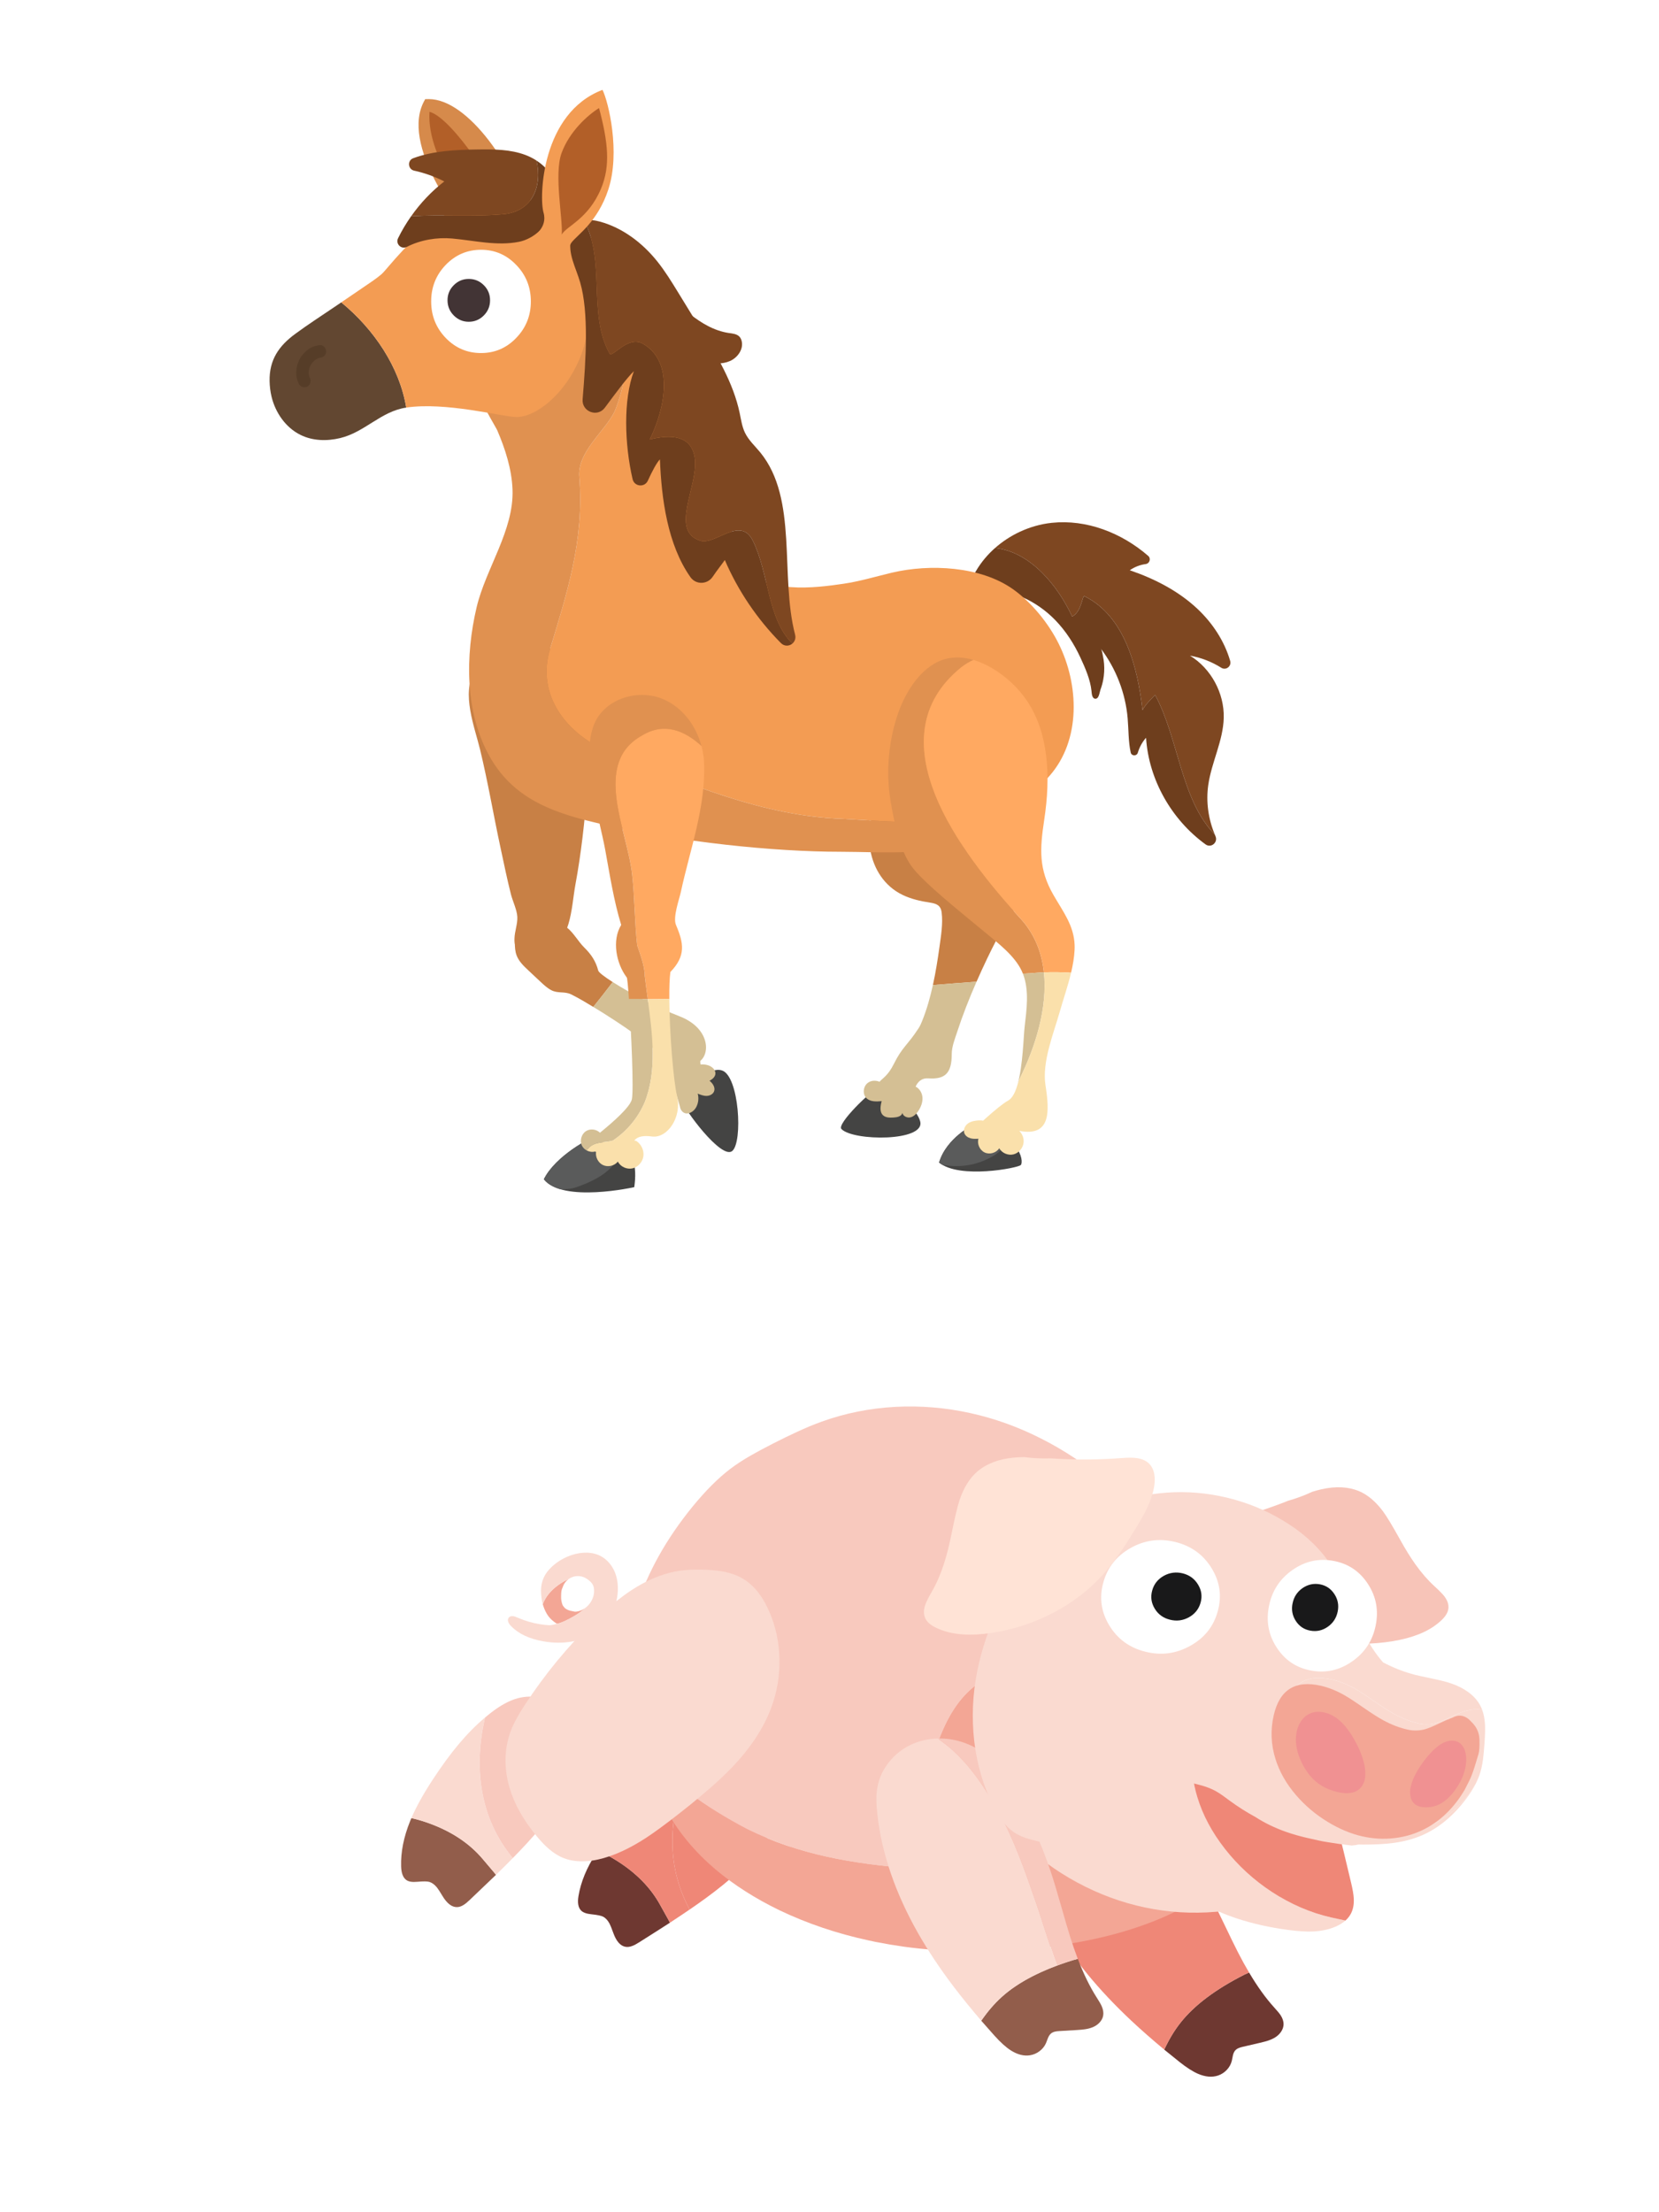 <svg fill="none" height="960" viewBox="0 0 720 960" width="720" xmlns="http://www.w3.org/2000/svg"><path d="m0 0h720v960h-720z" fill="#fff"/><path d="m256.217 709.883c-.097-.022-.197-.054-.305-.093 1.177-.625 2.572-1.532 4.182-2.731 1.618-1.212 3.484-3.441 5.607-6.699 2.239-.222 4.634-.726 7.188-1.501 1.641-.488 3.68-1.212 6.111-2.165 2.688-1.053 4.702-1.83 6.042-2.329.029-.008.055-.016.071-.026.096-.095.186-.182.279-.264.279-.245.568-.427.865-.546 9.527 2.716 10.104 7.916 1.717 15.601-4.993.13-8.427.445-10.296.951-1.585.43-3.268.712-5.049.851-.106.079-.211.148-.31.215-.744.443-1.624.724-2.64.844-.759.076-1.709.071-2.844-.008-3.076-.258-6.613-.956-10.614-2.095z" fill="#f3a695"/><path d="m243.563 691.283c-.022.551-.035 1-.044 1.349.012.338.011.651.006.944-.006.293.07.823.229 1.606.173.781.383 1.356.636 1.722.257.352.498.645.719.886.223.228.632.484 1.223.781.604.295 1.679.576 3.22.836.265-.015.535-.033.803-.061l.093-.021c1.177-.172 2.296-.643 3.36-1.405-.169.167-.352.335-.554.509-1.26 1.176-3.23 2.481-5.915 3.913-2.589 1.384-4.458 2.137-5.604 2.256-.04-.009-.078-.008-.107-.001-.443-.292-.83-.561-1.152-.807-.335-.253-.67-.525-.995-.818l-.053-.054c-.075-.059-.149-.127-.215-.203-.768-.729-1.43-1.579-1.984-2.549-.702-1.209-1.26-2.554-1.668-4.033 1.192-3.142 3.41-5.894 6.659-8.253 1.535-1.114 3.026-1.972 4.479-2.576-.732.534-1.347 1.207-1.832 2.012-.092.138-.173.288-.255.447-.009.04-.028.082-.05.119-.275.638-.512 1.229-.708 1.768-.181.528-.272 1.077-.284 1.644z" fill="#f3a695"/><path d="m254.722 673.783c2.263.059 4.285.568 6.064 1.527 1.314.708 2.486 1.65 3.516 2.831.996 1.145 1.806 2.429 2.43 3.855 1.133 2.664 1.589 5.634 1.374 8.914-.226 3.244-1.098 6.337-2.627 9.278-.032.081-.071.152-.114.217.103-.005.214-.017.334-.032-2.122 3.254-3.99 5.487-5.608 6.699-1.613 1.194-3.005 2.106-4.182 2.732-2.297 1.202-4.859 2.051-7.687 2.55-3.916.691-8.024.662-12.317-.076-6.218-1.071-10.948-3.318-14.2-6.738-.531-.559-.906-1.129-1.122-1.72-.249-.714-.184-1.311.187-1.797.418-.549 1.043-.776 1.882-.689.43.036 1.094.257 1.995.647 3.146 1.371 6.374 2.321 9.679 2.849 1.434.236 2.878.39 4.338.454 1.017-.105 1.948-.301 2.802-.593.098-.039.183-.066.264-.094 1.151-.118 3.02-.871 5.605-2.256 2.686-1.437 4.66-2.74 5.914-3.913.199-.175.386-.342.554-.509.312-.224.613-.459.904-.716 1.044-.944 1.845-2.07 2.405-3.372.579-1.344.814-2.691.696-4.043-.049-.753-.21-1.42-.491-1.993-.301-.609-.788-1.2-1.46-1.772-.91-.804-1.854-1.377-2.827-1.714-.987-.34-2.022-.443-3.102-.31-.133.012-.268.033-.406.062-.898.175-1.735.513-2.505 1.011-.12.076-.231.153-.337.232-1.448.606-2.943 1.462-4.478 2.576-3.245 2.361-5.468 5.111-6.659 8.254-.213-.791-.382-1.632-.502-2.523-.18-1.207-.26-2.355-.246-3.449.032-2.018.42-3.854 1.155-5.494.185-.425.394-.835.629-1.235.964-1.621 2.348-3.161 4.153-4.619 2.31-1.84 4.882-3.209 7.71-4.1 2.148-.666 4.237-.973 6.269-.924z" fill="#fadad0"/><path d="m505.274 889.43c2.104-4.509 4.465-8.418 7.095-11.724 5.978-7.556 15.226-14.502 27.738-20.834.43-.218 1.096-.514 1.988-.889 3.592 6.061 7.226 11.115 10.897 15.156 1.357 1.482 2.281 2.602 2.775 3.357.88 1.356 1.31 2.669 1.298 3.935-.021 1.128-.381 2.209-1.082 3.252-.657.97-1.505 1.782-2.546 2.437-.88.557-1.946 1.041-3.19 1.445-.761.258-1.897.563-3.412.916l-7.338 1.703c-.801.181-1.412.363-1.831.544-.647.261-1.163.604-1.539 1.019-.457.486-.798 1.194-1.031 2.124-.123.542-.29 1.351-.494 2.429-.363 1.459-1.081 2.761-2.156 3.912-1.069 1.133-2.314 1.947-3.736 2.442-2.621.898-5.54.661-8.754-.713-2.283-.983-4.943-2.683-7.986-5.098-2.313-1.83-4.546-3.634-6.704-5.409z" fill="#6e3831"/><path d="m466.019 771.898c3.952-.786 7.92-.825 11.896-.112 4.84.868 9.255 2.71 13.244 5.524 1.781 1.252 3.588 2.787 5.415 4.602 1.372 1.362 2.978 3.116 4.817 5.267 8.877 10.387 16.523 21.647 22.95 33.774 1.652 3.103 3.811 7.45 6.481 13.038 2.997 6.265 5.124 10.628 6.384 13.088 1.618 3.166 3.249 6.137 4.893 8.912-.898.373-1.558.671-1.988.889-12.512 6.332-21.756 13.276-27.737 20.834-2.629 3.31-4.996 7.217-7.096 11.724-5.226-4.341-9.991-8.527-14.293-12.555-7.141-6.704-13.451-13.399-18.939-20.082-12.787-15.634-21.54-31.701-26.258-48.198-.646-2.255-1.122-4.234-1.424-5.928-.379-2.171-.542-4.185-.48-6.048.126-3.942 1.208-7.72 3.253-11.337 2.011-3.553 4.664-6.483 7.959-8.788 3.212-2.248 6.853-3.78 10.923-4.594z" fill="#ef8777"/><path d="m589.841 647.102c-4.626-1.948-10.064-2.222-16.321-.832-1.239.279-2.576.644-4.012 1.094-3.274 1.542-6.759 2.84-10.453 3.889-.394.154-.804.318-1.226.489-8.666 3.374-17.512 6.142-26.532 8.297-2.627.624-4.613 1.257-5.949 1.903-2.088.979-3.538 2.275-4.353 3.897-.709 1.422-.928 3.048-.649 4.89.229 1.541.783 3.155 1.665 4.844 1.325 2.494 3.184 5.02 5.578 7.569 1.605 1.689 3.922 3.838 6.955 6.452 3.479 2.995 6.376 5.388 8.697 7.169 3.256 2.515 6.344 4.638 9.266 6.363 7.618 4.492 15.999 7.51 25.142 9.056 8.897 1.5 17.854 1.502 26.87.004 4.221-.697 7.938-1.686 11.158-2.969 3.851-1.514 7.082-3.485 9.693-5.91 1.876-1.713 2.943-3.399 3.201-5.054.281-1.776-.281-3.602-1.677-5.473-.737-.988-2.212-2.489-4.412-4.499-2.863-2.623-5.612-5.789-8.248-9.499-2.101-2.959-4.321-6.551-6.655-10.767-3.325-5.986-5.772-10.031-7.346-12.147-3.158-4.248-6.624-7.176-10.399-8.777z" fill="#f7c4b8"/><path d="m286.504 826.643c.951 1.73 2.119 3.825 3.5 6.28.274.498.519.981.745 1.439-3.057 1.982-7.52 4.825-13.386 8.529-1.155.734-2.103 1.24-2.844 1.517-1.102.445-2.123.581-3.061.416-2.225-.38-3.99-2.4-5.298-6.043-.692-1.94-1.231-3.269-1.605-3.988-.744-1.408-1.653-2.409-2.723-3.004-.834-.45-2.539-.811-5.123-1.077-2.211-.213-3.744-.782-4.594-1.711-1.184-1.265-1.533-3.337-1.052-6.213 1.017-6.126 3.569-12.312 7.656-18.552.252-.383.508-.768.776-1.159 2.74 1.204 5.541 2.706 8.398 4.51 8.317 5.261 14.522 11.611 18.615 19.054z" fill="#6e3831"/><path d="m299.322 766.449c-.023.033-.046.067-.061.106-4.573 10.174-7.032 20.187-7.382 30.038-.412 11.401 2.061 22.087 7.416 32.051-2.28 1.57-4.71 3.198-7.281 4.881-.393.258-.816.538-1.267.843-.228-.462-.471-.941-.745-1.439-1.381-2.455-2.548-4.55-3.5-6.28-4.091-7.439-10.295-13.789-18.615-19.054-2.857-1.804-5.658-3.306-8.398-4.51 3.06-4.46 7.18-9.327 12.355-14.609 4.949-5.058 9.617-9.354 14.006-12.89 4.503-3.623 8.991-6.667 13.469-9.135z" fill="#ef8777"/><path d="m332.632 768.413c2.179 2.488 3.71 5.385 4.589 8.702.88 3.312.996 6.592.346 9.842-.735 3.748-2.658 7.838-5.769 12.28-3.152 4.491-7.047 8.907-11.695 13.249-3.79 3.528-8.374 7.258-13.75 11.191-2.178 1.587-4.527 3.248-7.058 4.977-5.358-9.962-7.832-20.648-7.416-32.051.351-9.851 2.812-19.86 7.383-30.038.018-.041.039-.079.061-.106.779-.444 1.565-.866 2.348-1.266 4.962-2.552 9.384-3.95 13.257-4.201 3.303-.191 6.536.368 9.694 1.679 3.167 1.328 5.837 3.245 8.008 5.748z" fill="#ef8777"/><path d="m412.867 697.145c4.573 5.763 7.9 12.127 9.982 19.091 2.645 8.801 3.366 18.846 2.166 30.146-.549 5.188-1.662 11.467-3.343 18.83-.812 3.654-1.777 7.585-2.89 11.8-1.916 7.315-3.592 12.967-5.02 16.967-2.218 6.196-4.79 11.477-7.72 15.85-2.064 3.123-4.301 5.73-6.716 7.826-2.761 2.409-5.642 4.049-8.637 4.916-2.275.652-4.816.894-7.624.725-2.173-.127-4.721-.536-7.639-1.224-8.722-2.049-16.012-5.207-21.869-9.483-3.401-2.492-6.337-5.373-8.806-8.644-2.605-3.494-4.518-7.222-5.734-11.189-.582-1.943-1.041-4.097-1.382-6.466-.269-1.839-.494-4.061-.681-6.656-1.109-15.529-.525-31.03 1.755-46.507.744-4.896 1.636-9.353 2.678-13.379.704-2.716 1.46-5.234 2.28-7.559 2.579-7.208 5.97-13.167 10.172-17.878 2.629-2.92 6.018-5.817 10.167-8.687 2.668-1.875 5.105-3.326 7.304-4.345 2.751-1.273 5.412-2.043 7.981-2.306 3.349-.368 6.884.068 10.597 1.306 2.213.734 4.468 1.739 6.776 3.022 6.183 3.412 11.585 8.028 16.203 13.844z" fill="#fadad0"/><path d="m408.474 796.465c-6.019-12.566-6.211-26.146-1.764-39.611 3.542-9.467 7.871-18.29 15.893-24.877 27.13-20.934 57.633-34.103 90.908-36.841 9.381-.617 20.351-1.621 30.006.923 3.172 7.958 5.106 16.644 5.806 26.059.652 8.583.279 17.587-1.127 27.015-.709 5.007-1.77 10.275-3.185 15.804-.831 3.341-1.795 6.797-2.889 10.353-2.08 6.942-4.991 15.353-8.728 25.23-1.64 4.399-3.061 7.793-4.272 10.175-1.784 3.639-3.767 6.691-5.946 9.162-2.394 2.726-5.44 5.22-9.127 7.476-2.896 1.767-6.444 3.531-10.649 5.292-8.215 3.439-17.116 6.246-26.71 8.421-4.161.949-8.498 1.787-12.995 2.511-14.137-5.394-27.379-12.947-38.483-24.17-6.883-6.693-12.676-14.072-16.737-22.927z" fill="#f3a695"/><path d="m395.437 810.785c6.817.343 13.801-.05 20.015-2.504 2.9 3.961 6.18 7.63 9.759 11.11 11.104 11.224 24.347 18.772 38.483 24.17-4.691.754-9.565 1.388-14.62 1.896-19.792 2.014-38.718 1.787-56.782-.682-4.14-.587-8.211-1.275-12.217-2.065-.988-.209-1.989-.422-3.004-.638-13.819-2.982-26.779-7.367-38.886-13.156-10.483-5.084-19.715-10.983-27.689-17.694-8.872-7.567-15.851-15.915-20.926-25.046-1.426-2.582-2.875-5.561-4.343-8.928-.893-2.111-2.151-5.192-3.773-9.237-1.652-4.141-2.92-7.402-3.808-9.783 12.71 14.93 28.795 26.123 46.551 35.496 22.657 11.196 46.034 15.086 71.245 17.058z" fill="#f3a695"/><path d="m273.892 746.124c-1.851-7.859-2.544-16.05-2.073-24.565.233-4.12.735-8.231 1.5-12.334.233-1.217.484-2.43.758-3.637.638-2.82 1.389-5.624 2.255-8.42 4.742-14.891 12.818-29.345 24.23-43.366 5.642-6.892 11.099-12.351 16.37-16.368 2.55-1.934 5.501-3.861 8.857-5.786 2.282-1.322 5.405-3.001 9.364-5.036 4.203-2.144 7.721-3.854 10.545-5.143 3.896-1.816 7.517-3.326 10.867-4.524 10.182-3.68 20.85-5.821 32.012-6.432 10.933-.574 21.803.332 32.608 2.717 10.571 2.332 20.826 6.034 30.777 11.101 9.72 4.912 18.819 10.944 27.293 18.085 5.824 5.184 10.207 9.046 13.151 11.58 5.199 4.402 9.902 7.74 14.093 10.019 1.39.739 5.109 2.426 11.146 5.062 4.617 1.964 8.186 3.878 10.706 5.751 6.29 4.547 11.313 11.542 15.067 20.985.033.082.06.168.098.251-9.65-2.544-20.625-1.541-30.006-.924-33.275 2.739-63.778 15.907-90.908 36.841-8.022 6.587-12.351 15.41-15.893 24.878-4.447 13.464-4.255 27.045 1.764 39.61 1.949 4.25 4.302 8.158 6.978 11.816-6.214 2.454-13.198 2.848-20.015 2.505-25.212-1.972-48.589-5.862-71.246-17.058-17.756-9.373-33.845-20.567-46.551-35.496-.134-.357-.257-.698-.377-1.014-1.428-4.058-2.554-7.758-3.371-11.093z" fill="#f8c9be"/><path d="m209.6 806.847c1.269 1.513 2.82 3.342 4.65 5.482.365.436.699.863 1.009 1.268-2.614 2.536-6.443 6.191-11.48 10.96-.992.944-1.824 1.624-2.497 2.04-.994.649-1.97.98-2.922 1-2.257.058-4.38-1.582-6.368-4.903-1.055-1.769-1.841-2.969-2.347-3.601-1.002-1.238-2.088-2.044-3.253-2.421-.906-.279-2.648-.303-5.235-.064-2.21.219-3.825-.042-4.838-.789-1.406-1.012-2.15-2.977-2.235-5.892-.189-6.206 1.117-12.77 3.918-19.683.173-.424.35-.852.537-1.287 2.921.65 5.96 1.582 9.113 2.798 9.178 3.55 16.495 8.579 21.952 15.089z" fill="#925d4b"/><path d="m210.52 745.309c-.016.038-.032.075-.039.117-2.517 10.866-2.99 21.166-1.426 30.898 1.803 11.265 6.299 21.27 13.482 30.009-1.933 1.982-4.002 4.049-6.198 6.199-.336.329-.697.685-1.08 1.071-.313-.408-.644-.831-1.009-1.267-1.831-2.141-3.381-3.97-4.65-5.483-5.454-6.506-12.771-11.535-21.952-15.089-3.153-1.216-6.191-2.148-9.113-2.798 2.138-4.969 5.238-10.541 9.292-16.725 3.877-5.921 7.624-11.04 11.246-15.358 3.715-4.427 7.529-8.283 11.444-11.571z" fill="#fadad0"/><path d="m243.58 740.786c2.619 2.019 4.682 4.565 6.187 7.65 1.505 3.078 2.253 6.274 2.245 9.588.005 3.819-1.089 8.204-3.282 13.165-2.223 5.016-5.189 10.102-8.907 15.262-3.036 4.196-6.811 8.743-11.324 13.642-1.829 1.979-3.812 4.063-5.96 6.25-7.186-8.736-11.682-18.741-13.482-30.009-1.564-9.732-1.088-20.028 1.426-30.899.011-.044.024-.085.04-.116.678-.586 1.368-1.153 2.059-1.696 4.373-3.465 8.44-5.693 12.192-6.688 3.204-.828 6.483-.905 9.836-.23 3.363.689 6.354 2.052 8.969 4.087z" fill="#f8c9be"/><path d="m338.277 719.971c.149 7.356-1.058 14.435-3.619 21.237-3.225 8.605-8.735 17.036-16.534 25.301-3.578 3.796-8.267 8.118-14.064 12.959-2.859 2.415-6.007 4.96-9.446 7.64-5.955 4.66-10.712 8.143-14.27 10.46-5.518 3.587-10.763 6.232-15.743 7.938-3.534 1.234-6.893 1.954-10.084 2.159-3.656.245-6.942-.195-9.85-1.319-2.205-.858-4.374-2.205-6.506-4.039-1.652-1.418-3.432-3.286-5.337-5.602-5.699-6.912-9.588-13.84-11.659-20.79-1.197-4.043-1.788-8.113-1.772-12.212.042-4.357.778-8.483 2.214-12.376.714-1.898 1.652-3.89 2.816-5.982.899-1.627 2.066-3.531 3.489-5.709 8.523-13.029 18.375-25.01 29.563-35.944 3.557-3.446 6.966-6.452 10.234-9.025 2.204-1.735 4.331-3.28 6.392-4.634 6.417-4.174 12.725-6.861 18.921-8.066 3.861-.731 8.313-.984 13.352-.755 3.259.124 6.076.445 8.444.966 2.96.653 5.543 1.652 7.748 2.998 2.886 1.736 5.436 4.224 7.641 7.458 1.316 1.924 2.502 4.089 3.561 6.508 2.854 6.459 4.357 13.405 4.509 20.829z" fill="#fadad0"/><path d="m498.399 744.342c3.79.013 8.236.712 13.347 2.102 8.64 2.347 17.691 6.076 27.154 11.177 6.992 3.772 15.362 8.985 25.112 15.641 2.701 1.853 4.795 3.363 6.28 4.53 2.238 1.776 4.123 3.528 5.657 5.262 1.814 2.044 3.231 4.195 4.249 6.456 1.13 2.487 1.72 4.973 1.771 7.449.054 2.668-.532 5.337-1.747 8.007-1.13 2.475-2.704 4.752-4.719 6.835-1.802 1.837-3.962 3.552-6.478 5.144-2.074 1.309-4.526 2.602-7.351 3.872-9.444 4.295-19.441 7.097-29.985 8.403-10.441 1.283-20.815 1.031-31.129-.762-10.214-1.784-20.064-5.031-29.557-9.733-9.424-4.672-18.007-10.531-25.746-17.581-1.732-1.559-3.133-2.973-4.206-4.233-1.405-1.644-2.483-3.293-3.236-4.934-1.105-2.453-1.736-5.374-1.888-8.764-.189-4.319.514-7.815 2.112-10.487.925-1.57 2.298-3.061 4.12-4.473 1.132-.883 2.861-2.009 5.182-3.379 7.24-4.285 12.745-7.422 16.522-9.415 6.226-3.291 12.003-5.872 17.325-7.744 6.496-2.278 12.231-3.403 17.211-3.373z" fill="#fadad0"/><path d="m425.866 876.887c2.829-4.093 5.811-7.552 8.959-10.371 7.158-6.448 17.439-11.748 30.834-15.895.461-.143 1.167-.323 2.108-.543 2.527 6.576 5.263 12.168 8.207 16.766 1.089 1.689 1.812 2.947 2.173 3.774.64 1.484.845 2.851.621 4.097-.209 1.109-.746 2.114-1.612 3.025-.809.847-1.782 1.505-2.917 1.976-.962.403-2.094.701-3.387.891-.795.127-1.966.237-3.518.332l-7.519.45c-.82.044-1.453.121-1.896.229-.683.15-1.248.401-1.688.747-.533.403-.987 1.044-1.373 1.922-.212.513-.512 1.283-.894 2.312-.602 1.377-1.528 2.541-2.78 3.496-1.243.938-2.607 1.532-4.092 1.782-2.734.446-5.573-.277-8.511-2.169-2.086-1.352-4.424-3.473-7.019-6.363-1.974-2.191-3.874-4.344-5.704-6.455z" fill="#925d4b"/><path d="m433.688 786.742c-.704-.736-1.243-2.475-1.947-3.211-6.542-11.547-14.247-21.973-24.788-29.095 3.994-.102 7.875.527 11.642 1.881 4.627 1.666 8.671 4.222 12.132 7.664 1.547 1.532 3.071 3.348 4.568 5.444 1.125 1.572 2.415 3.57 3.867 5.999 7.012 11.727 12.665 24.108 16.972 37.139 1.109 3.336 2.509 7.983 4.206 13.94 1.906 6.678 3.271 11.336 4.102 13.972 1.065 3.392 2.175 6.594 3.331 9.606-.947.217-1.647.4-2.108.543-2.395.742-4.683 1.521-6.879 2.335-3.587-9.57-6.4-19.38-9.766-29.019-4.339-12.477-8.679-24.955-15.326-37.195z" fill="#f8c9be"/><path d="m380.756 787.23c-.26-2.331-.398-4.361-.412-6.082-.01-2.204.166-4.217.539-6.044.785-3.865 2.484-7.408 5.106-10.631 2.577-3.167 5.683-5.611 9.318-7.332 3.543-1.678 7.389-2.578 11.538-2.7.033-.001.072.001.105.001 10.54 7.121 18.245 17.547 24.788 29.095.704.735 1.243 2.475 1.947 3.21 6.647 12.24 10.987 24.718 15.326 37.196 3.366 9.639 6.175 19.45 9.766 29.018-10.087 3.743-18.076 8.261-23.952 13.555-3.146 2.823-6.134 6.279-8.959 10.371-4.425-5.155-8.422-10.08-11.989-14.771-5.917-7.805-11.017-15.462-15.309-22.97-9.988-17.554-15.928-34.86-17.817-51.914z" fill="#fadad0"/><path d="m498.468 777.781c1.64-3.247 3.873-6.126 6.7-8.641 3.413-3.023 7.529-5.438 12.356-7.249-.487 5.697.21 11.647 2.085 17.851 2.354 7.842 6.366 15.384 12.052 22.622 5.692 7.254 12.456 13.457 20.286 18.6 8.2 5.385 16.823 9.105 25.867 11.152 2.569.582 4.607 1.02 6.111 1.318-1.194 1.051-2.681 1.956-4.462 2.711-2.903 1.224-6.248 1.904-10.043 2.04-2.833.087-6.299-.142-10.387-.689-13.983-1.867-26.02-5.488-36.102-10.865-2.528-1.342-4.931-2.801-7.212-4.367-1.887-1.557-3.67-3.202-5.359-4.933-4.489-4.592-8.077-9.577-10.768-14.957-2.563-5.103-3.826-9.81-3.784-14.118.031-3.555.919-7.046 2.655-10.472z" fill="#fadad0"/><path d="m568.621 766.626c2.355 1.98 4.44 4.417 6.263 7.304 1.169 3.266 2.292 6.774 3.37 10.523 1.22 4.216 2.838 10.529 4.858 18.936l3.234 13.536c.708 2.933 1.103 5.249 1.186 6.944.126 2.595-.3 4.805-1.281 6.628-.576 1.078-1.352 2.056-2.325 2.932-1.504-.298-3.542-.736-6.111-1.317-9.044-2.047-17.668-5.764-25.867-11.153-7.834-5.143-14.595-11.341-20.286-18.6-5.681-7.237-9.698-14.779-12.052-22.622-1.875-6.204-2.572-12.154-2.085-17.851 2.247-.836 4.646-1.544 7.196-2.134 8.305-1.901 16.658-2.181 25.061-.849 7.914 1.25 14.189 3.823 18.834 7.722z" fill="#ef8777"/><path d="m506.335 647.733c8.729-.62 17.412.095 26.043 2.151 8.636 2.057 16.704 5.325 24.202 9.809 8.25 4.916 14.77 10.695 19.569 17.341 2.672 3.713 5.408 8.711 8.2 14.987.787 1.737 1.934 4.377 3.438 7.915 1.357 3.155 2.545 5.758 3.569 7.81 2.672 5.403 5.632 9.948 8.88 13.633 4.489 2.388 9.163 4.202 14.012 5.449.953.244 3.575.818 7.878 1.717 3.217.668 5.807 1.343 7.767 2.02 2.762.947 5.16 2.162 7.204 3.642 2.348 1.685 4.12 3.645 5.316 5.885.307.579.582 1.196.827 1.849-2.21-.295-4.392-.177-6.556.356-1.696.405-3.959 1.293-6.793 2.663-2.934 1.423-5.124 2.337-6.568 2.738-2.549.693-5.091.753-7.63.178-3.523-.797-7.018-2.134-10.487-4.017-2.169-1.177-5.1-3.044-8.794-5.603-3.793-2.637-6.64-4.486-8.546-5.547-3.328-1.846-6.618-3.141-9.862-3.875-11.098-2.512-17.901 1.783-20.415 12.889-1.435 6.341-1.187 12.624.747 18.836 1.729 5.573 4.711 10.822 8.947 15.749 3.878 4.509 8.451 8.378 13.713 11.594 5.034 3.068 10.046 5.164 15.025 6.29 4.619 1.046 9.249 1.305 13.888.782 5.329-.605 10.272-2.227 14.84-4.871 6.295-3.654 11.532-9.004 15.707-16.055-1.086 2.162-2.491 4.37-4.208 6.619-5.569 7.394-11.911 12.638-19.028 15.742-3.705 1.612-7.885 2.729-12.547 3.355-3.578.474-7.961.709-13.151.702-.622-.015-1.226-.026-1.807-.036-.971.21-2.006.354-3.094.439-1.756-.197-3.566-.424-5.425-.682-1.663-.236-3.277-.485-4.841-.745-.719-.102-1.492-.231-2.318-.394-.304-.06-.603-.118-.902-.181l-4.748-1.052c-3.741-.827-7.15-1.781-10.223-2.859-4.923-1.745-9.316-3.873-13.19-6.379-3.892-2.118-7.638-4.488-11.227-7.116-1.989-1.458-3.009-2.207-3.056-2.246-1.182-.837-2.246-1.516-3.192-2.034-1.635-.897-3.587-1.671-5.858-2.334-1.299-.383-3.359-.886-6.177-1.505-.204-.047-.399-.091-.581-.132-2.784.019-5.276.454-7.47 1.306-.569.432-1.152.944-1.747 1.533-1.03 1.008-3.16 3.43-6.388 7.264-1.527 1.821-2.949 3.361-4.26 4.619-1.17 1.42-2.109 2.52-2.823 3.301-1.357 1.485-2.676 2.713-3.958 3.679-2.806 2.095-6.311 3.688-10.509 4.777-5.827 1.529-11.855 1.901-18.078 1.118-2.554-.317-5.767-.941-9.638-1.873-1.951-.47-3.488-.892-4.612-1.263-1.684-.559-3.139-1.201-4.377-1.934-1.711-1.013-3.355-2.407-4.936-4.179-.724-.803-1.477-1.74-2.253-2.807-1.496-2.5-2.853-5.099-4.077-7.794-4.09-9.052-6.529-18.805-7.313-29.252-.739-10.072.088-20.136 2.48-30.191 1.093-4.64 2.63-9.66 4.614-15.065 1.207-3.316 2.802-7.334 4.784-12.048.846-1.326 1.718-2.645 2.622-3.958 6.689-9.708 13.808-17.624 21.361-23.747 6.803-5.509 14.325-9.889 22.572-13.143 8.261-3.252 16.747-5.191 25.462-5.814z" fill="#fadad0"/><path d="m643.238 741.95c.652 1.754 1.058 3.755 1.219 6.009.144 1.941.084 4.719-.175 8.32-.227 3.188-.443 5.562-.651 7.121-.349 2.633-.872 4.947-1.569 6.932-.423 1.23-.961 2.475-1.609 3.729-4.176 7.051-9.412 12.401-15.707 16.055-4.564 2.646-9.511 4.266-14.84 4.871-4.64.528-9.269.264-13.888-.781-4.979-1.127-9.987-3.222-15.025-6.29-5.267-3.218-9.835-7.085-13.713-11.595-4.236-4.926-7.218-10.176-8.947-15.748-1.933-6.217-2.182-12.496-.747-18.837 2.513-11.105 9.317-15.4 20.415-12.889 3.244.735 6.535 2.025 9.862 3.876 1.902 1.056 4.754 2.905 8.546 5.547 3.694 2.558 6.625 4.426 8.794 5.603 3.47 1.878 6.964 3.219 10.487 4.017 2.539.574 5.08.515 7.63-.178 1.448-.4 3.638-1.315 6.568-2.738 2.834-1.371 5.097-2.259 6.793-2.664 2.164-.532 4.346-.65 6.555-.355z" fill="#fadad0"/><path d="m583.058 735.402c1.902 1.056 4.754 2.905 8.546 5.547 3.694 2.558 6.625 4.426 8.794 5.603 3.47 1.878 6.964 3.219 10.487 4.017 2.539.574 5.081.515 7.63-.178 1.449-.4 3.638-1.314 6.568-2.738.886-.43 1.714-.812 2.489-1.145.75-.325 1.448-.606 2.093-.838.218-.096.457-.186.72-.276 2.965-1.621 5.721-.997 8.259 1.869 2.204 2.133 3.351 4.67 3.442 7.609.086 2.937-.052 5.029-.413 6.273-.369 1.261-.935 3.122-1.703 5.59-.779 2.475-1.535 4.451-2.259 5.921-.725 1.47-1.415 2.83-2.063 4.084-4.175 7.051-9.412 12.401-15.706 16.056-4.564 2.645-9.512 4.265-14.841 4.87-4.64.528-9.269.265-13.888-.781-4.979-1.127-9.986-3.222-15.025-6.29-5.266-3.218-9.835-7.085-13.713-11.594-4.236-4.927-7.218-10.176-8.947-15.749-1.933-6.217-2.182-12.495-.747-18.836 2.514-11.106 9.317-15.401 20.415-12.889 3.244.734 6.535 2.025 9.862 3.875z" fill="#f3a695"/><path d="m635.862 767.574c-.151.666-.343 1.351-.574 2.059-.769 2.305-1.957 4.589-3.562 6.854-2.179 3.055-4.467 5.188-6.876 6.412-1.948 1.002-4.151 1.46-6.608 1.371-.333-.015-.667-.044-1.01-.075-1.085-.171-2.034-.512-2.852-1.019-1.193-.853-1.944-2.069-2.26-3.639-.129-.729-.18-1.492-.158-2.29.034-.212.054-.427.057-.645.095-.605.227-1.228.397-1.857.392-1.545 1.015-3.127 1.862-4.746 1.381-2.619 3.104-5.179 5.17-7.671 2.637-3.138 5.105-5.221 7.408-6.245.665-.302 1.306-.493 1.921-.574.537-.125 1.066-.174 1.586-.145.278-.011.538.015.773.068 1.522.242 2.72.989 3.603 2.239.783 1.055 1.28 2.428 1.493 4.124.129 1.037.143 2.128.047 3.273-.057.585-.159 1.22-.3 1.902-.014.188-.05.39-.114.609m-48.317-13.036c1.991 3.443 3.424 6.801 4.3 10.081.54 2.003.766 3.87.678 5.601-.006.726-.079 1.419-.227 2.072-.251 1.11-.692 2.089-1.323 2.94-1.1 1.502-2.659 2.433-4.676 2.793-1.712.285-3.647.159-5.799-.37-3.377-.806-6.223-2.085-8.536-3.836-2.819-2.099-5.171-5.082-7.053-8.948-1.906-3.947-2.722-7.721-2.448-11.323.062-.728.165-1.429.298-2.099.26-1.211.665-2.361 1.218-3.445.933-1.73 2.13-3.042 3.6-3.932 1.724-1.038 3.705-1.425 5.948-1.151 1.161.146 2.284.437 3.367.869.867.355 1.708.802 2.52 1.336 2.93 1.933 5.64 5.071 8.128 9.411z" fill="#f09192"/><path d="m478.835 686.732c1.804-6.57 5.778-11.575 11.926-15.015 6.124-3.418 12.617-4.259 19.469-2.526 6.83 1.709 12.04 5.507 15.631 11.385 3.586 5.881 4.466 12.092 2.638 18.643-1.805 6.594-5.781 11.589-11.928 14.983-6.148 3.44-12.648 4.293-19.5 2.56-6.854-1.71-12.064-5.503-15.631-11.384-3.563-5.858-4.434-12.071-2.605-18.646z" fill="#fff"/><path d="m500.052 690.191c.753-2.771 2.432-4.893 5.031-6.358 2.599-1.424 5.338-1.78 8.219-1.072 2.904.732 5.106 2.341 6.618 4.831 1.531 2.489 1.907 5.118 1.131 7.888-.777 2.77-2.453 4.878-5.033 6.325-2.6 1.447-5.353 1.804-8.253 1.073-2.9-.708-5.109-2.305-6.617-4.793-1.508-2.489-1.873-5.12-1.097-7.89z" fill="#19191a"/><path d="m550.748 696.861c1.333-6.57 4.74-11.769 10.223-15.593 5.46-3.801 11.386-5.107 17.773-3.913 6.364 1.17 11.343 4.504 14.931 10.003s4.707 11.522 3.351 18.072c-1.334 6.593-4.742 11.778-10.225 15.559-5.48 3.825-11.413 5.143-17.8 3.949-6.387-1.17-11.361-4.504-14.931-10.003-3.566-5.475-4.674-11.505-3.318-18.073z" fill="#fff"/><path d="m560.978 695.768c.557-2.773 1.993-4.973 4.311-6.601 2.318-1.585 4.823-2.138 7.503-1.658 2.705.5 4.81 1.915 6.323 4.241 1.53 2.326 2.008 4.875 1.427 7.647-.576 2.773-2.014 4.964-4.313 6.568-2.319 1.608-4.832 2.16-7.537 1.66-2.704-.482-4.808-1.882-6.319-4.213-1.512-2.326-1.975-4.877-1.399-7.65z" fill="#19191a"/><path d="m424.123 638.607c4.003-3.44 9.346-5.47 16.032-6.09 1.323-.116 2.774-.18 4.354-.196 3.761.492 7.648.671 11.666.54.447.026.906.06 1.379.093 9.722.594 19.428.522 29.116-.217 2.821-.22 5.001-.226 6.542-.008 2.394.308 4.252 1.144 5.581 2.509 1.157 1.196 1.889 2.762 2.197 4.699.259 1.618.22 3.42-.13 5.399-.532 2.928-1.591 6.059-3.175 9.392-1.07 2.209-2.702 5.116-4.903 8.717-2.525 4.129-4.664 7.459-6.418 9.993-2.456 3.575-4.87 6.698-7.238 9.369-6.184 6.961-13.596 12.687-22.24 17.181-8.411 4.37-17.354 7.257-26.829 8.66-4.436.658-8.462.863-12.081.613-4.327-.279-8.174-1.215-11.549-2.81-2.416-1.116-4.014-2.463-4.796-4.04-.843-1.694-.859-3.705-.058-6.03.423-1.23 1.417-3.209 2.985-5.935 2.032-3.554 3.773-7.618 5.232-12.189 1.161-3.649 2.241-7.965 3.237-12.945 1.424-7.076 2.592-11.923 3.49-14.553 1.806-5.282 4.342-9.334 7.607-12.156z" fill="#ffe3d6"/><path d="m230.282 422.022c1.433 1.343 2.866 2.683 4.299 4.026 1.444 1.35 2.91 2.715 4.655 3.638 2.906 1.536 5.783.409 8.674 1.843 3.283 1.627 6.447 3.536 9.581 5.434 2.862-3.566 5.674-7.16 8.431-10.791-3.639-2.318-6.08-4.186-6.287-4.978-1.077-4.142-3.091-7.079-6.044-9.992-2.692-2.656-4.618-6.422-7.662-8.787-4.502-3.489-13.891-3.938-19.046-1.547-2.913 1.354-3.504 5.215-3.45 8.44.029 1.77.142 3.569.748 5.226.968 2.642 3.087 4.664 5.136 6.58.323.299.643.602.965.901z" fill="#c88045"/><path d="m295.975 477.659c.602 3.328 17.127 25.713 21.81 21.826 4.683-3.886 2.997-32.478-4.415-34.952-7.415-2.475-17.395 13.126-17.395 13.126z" fill="#444443"/><path d="m310.475 466.043c.196-1.722-1.393-3.156-3.022-3.718-1.092-.376-2.264-.5-3.414-.38-.098-.686-.145-1.248-.101-1.569 4.386-3.551 3.845-14.466-9.229-19.432-8.787-3.339-21.325-10.017-28.791-14.776-2.757 3.627-5.565 7.226-8.427 10.791 11.631 7.032 26.965 17.494 29.657 21.852 3.849 6.24 7.887 21.242 7.887 21.242.181 1.139.769 2.27 1.778 2.814 1.904 1.029 4.299-.479 5.329-2.391.958-1.781 1.201-3.937.66-5.886 1.234.496 2.511.996 3.838.982 1.328-.015 2.743-.679 3.244-1.92.678-1.675-.541-3.529-1.949-4.656 1.201-.621 2.384-1.606 2.54-2.956z" fill="#d4bf94"/><path d="m436.711 400.306c1.39-2.31 2.79-4.839 4.666-6.788 1.734-1.799 4.128-2.762 5.441-4.977 3.429-5.792 3.36-14.247 2.148-20.641-1.31-6.904-4.469-13.487-9.2-18.68-10.321-11.331-26.835-15.94-41.901-13.382-3.189.54-6.41 1.412-9.044 3.302-2.278 1.639-4.223 3.602-5.83 5.799-9.926 13.546-7.074 35.829 8.743 43.419 3.707 1.781 7.742 2.704 11.787 3.314 2.902.437 4.767 1.167 5.155 4.331.595 4.817-.269 10.007-.929 14.769-.765 5.496-1.651 11.145-2.873 16.702 6.309-.514 12.625-1.007 18.944-1.467 1.48-3.375 3.018-6.725 4.604-10.042 2.55-5.328 5.249-10.601 8.293-15.667z" fill="#c88045"/><path d="m380.437 472.711c-1.937.102-17.384 14.976-15.277 17.213 5.014 5.321 36.532 5.536 34.192-3.299-2.343-8.834-18.915-13.914-18.915-13.914z" fill="#444443"/><path d="m404.87 427.478c-1.168 5.314-2.641 10.547-4.625 15.488-.45 1.12-.933 2.248-1.593 3.262-4.919 7.54-7.027 8.01-10.771 15.546-2.499 5.025-4.814 6.091-6.185 7.656-1.647-.686-3.621-.602-5.05.464-2.017 1.499-2.424 4.864-.631 6.634 1.661 1.642 4.313 1.533 6.631 1.314-.558 2.102-.987 4.685.606 6.152 1.161 1.066 2.913 1.048 4.484.964 1.567-.084 3.515-.46 3.914-1.985.298 1.47 2.09 2.247 3.538 1.886 1.447-.361 2.554-1.532 3.381-2.781 1.2-1.813 2.002-3.988 1.745-6.149-.218-1.831-1.332-3.601-2.95-4.397.991-2.127 2.667-3.773 5.507-3.573 7.553.53 10.187-2.474 10.187-10.601 0-3.116 1.331-6.441 2.282-9.356 2.431-7.459 5.318-14.791 8.478-21.991-6.32.46-12.632.956-18.944 1.467z" fill="#d4bf94"/><path d="m465.309 267.546c4.365-2.197 4.365-9.879 5.456-8.78 17.461 8.78 22.914 30.734 25.098 49.392 1.092-2.196 3.272-4.39 5.456-6.586 10.179 18.771 11.134 45.495 25.913 60.592-2.83-6.744-3.889-14.247-2.855-21.498 1.415-9.9 6.465-19.151 6.722-29.15.276-10.736-5.525-21.421-14.649-26.994 4.811.847 9.451 2.653 13.59 5.259 2.032 1.277 4.517-.672 3.849-2.985-2.492-8.616-7.673-16.448-14.224-22.608-8.275-7.78-18.615-13.064-29.338-16.72 2.035-1.435 4.418-2.351 6.882-2.69 1.744-.241 2.427-2.405 1.095-3.562-11.533-10.01-26.791-15.947-41.883-14.334-4.821.515-9.545 1.879-13.934 3.941-3.838 1.803-7.444 4.157-10.637 6.978 15.338 1.616 27.267 16.399 33.459 29.745z" fill="#7e4721"/><path d="m527.232 362.167c-14.779-15.097-15.737-41.82-25.913-60.592-2.184 2.197-4.364 4.39-5.456 6.587-2.184-18.659-7.637-40.613-25.098-49.393-1.091-1.098-1.091 6.587-5.456 8.78-6.192-13.345-18.121-28.132-33.459-29.745-3.221 2.843-6.018 6.164-8.206 9.875-1.23 2.091-3.04 5.328-.954 7.463.519.533 1.056.916 1.767.989 1.262.131 2.731-.259 4.019-.266 2.685-.015 5.369.291 7.989.883 5.3 1.193 10.324 3.518 14.779 6.623 2.416 1.682 4.673 3.602 6.726 5.718 4.571 4.719 8.166 10.31 10.92 16.269 2.057 4.448 4.317 9.561 4.814 14.491.102 1.011.178 3.171 1.524 3.357 1.752.245 1.948-2.795 2.372-3.93.519-1.387.914-2.817 1.187-4.27.431-2.288.558-4.63.373-6.951-.09-1.132-.254-2.256-.493-3.365-.2-.916-.374-2.511-.947-3.266 6.632 8.711 10.735 19.348 11.678 30.278.424 4.915.279 10.086 1.32 14.838.356 1.62 2.638 1.675 3.102.084.697-2.383 1.912-4.617 3.563-6.463 1.171 18.257 11.115 35.613 25.833 46.269 2.384 1.726 5.489-.854 4.295-3.555-.101-.233-.185-.474-.286-.711z" fill="#6e3e1d"/><path d="m254.789 342.819c.754-10.254 2.071-20.983 1.411-31.405-.225-3.536-.675-7.04-1.458-10.477-1.898-8.354-7.231-16.324-15.183-19.393-3.392-1.31-7.074-1.682-10.705-1.664-4.738.022-9.563.708-13.808 2.829-3.805 1.901-6.998 4.974-9.156 8.648-5.674 9.667.04 23.987 2.441 33.854 3.454 14.2 5.866 28.669 8.954 42.956 1.44 6.667 2.789 13.356 4.473 19.969.765 3.01 2.594 6.656 2.757 9.729.163 3.072-1.176 6.357-1.234 9.448-.025 1.379.048 2.853.853 3.97 1.125 1.562 3.265 1.905 5.177 2.003 2.18.11 4.389.062 6.512-.452 12.283-2.971 12.019-18.776 13.905-28.957 2.442-13.174 4.056-27.366 5.061-41.061z" fill="#c88045"/><path d="m184.529 43.094c-11.942 19.553 17.094 55.005 17.094 55.005s18.97.354 28.101-2.945c-7.491-24.968-28.336-53.943-45.195-52.06z" fill="#d68a4b"/><path d="m184.529 43.094c-8.195 22.41 19.906 53.863 19.906 53.863s9.363.923 18.498-2.372c-7.499-24.972-28.101-51.02-38.404-51.491z" fill="#d68a4b"/><path d="m186.401 48.514c-1.404 21.436 20.842 45.7 20.842 45.7s9.135-.942 13.114-1.887c-3.511-8.714-23.653-40.989-33.956-43.817z" fill="#b25f28"/><path d="m266.713 178.639c-4.364 8.78-16.369 17.564-15.277 28.537 2.184 27.443-5.456 50.491-13.093 75.737-5.456 20.855 9.821 37.321 27.281 43.904 32.734 13.17 65.471 27.443 100.389 28.537 22.496 1.292 46.127 2.963 68.884-.142 7.405-5.262 14.036-11.086 20.588-18.516 13.742-15.583 12.814-39.631 3.947-57.429-4.4-8.831-11.754-17.892-19.815-23.596-14.155-10.021-36.144-11.002-52.403-7.182-.28.066-.559.132-.838.201-6.755 1.624-13.3 3.595-20.225 4.62-12.607 1.868-34.073 4.529-43.001-7.393-9.954-13.291-16.818-96.823-61.621-138.537 9.602 22.873 14.884 47.666 5.18 71.255z" fill="#f39c53"/><path d="m366.01 355.358c-34.918-1.099-67.651-15.367-100.389-28.537-17.46-6.587-32.733-23.049-27.281-43.905 7.637-25.245 15.277-48.294 13.093-75.736-1.092-10.977 10.913-19.757 15.277-28.537 9.704-23.589 4.422-48.382-5.181-71.256-3.635-3.383-7.513-6.499-11.667-9.273 0 0-39.565 77.635-39.575 77.657-.465.908 5.017 9.809 5.507 10.947 3.468 8.065 6.297 16.838 6.638 25.68.682 17.706-11.601 34.278-15.581 51.137-4.926 20.878-5.22 45.755 5.884 65.161 10.916 19.079 29.444 24.611 49.324 29.132 33.26 7.565 73.401 11.798 102.862 11.798 17.715 0 42.747 2.329 57.831-6.586 4.321-2.555 8.333-5.117 12.146-7.828-22.761 3.105-46.389 1.434-68.885.142z" fill="#e09150"/><path d="m148.11 131.213c-.983.664-1.966 1.332-2.946 1.996-5.685 3.857-11.464 7.583-17.003 11.656-7.205 5.291-11.326 11.335-11.156 20.512.044 2.281.316 4.558.849 6.777 1.676 6.948 6.127 13.367 12.498 16.542 5.358 2.668 11.525 2.785 17.257 1.416 10.753-2.569 17.682-11.608 28.696-13.236-2.888-17.542-13.952-33.989-28.195-45.663z" fill="#624731"/><path d="m253.261 124.247-3.395-26.136c-43.091-37.091-79.155 16.418-84.248 20.837-2.359 2.044-5.054 3.755-7.615 5.521-3.283 2.267-6.588 4.504-9.893 6.741 14.246 11.673 25.307 28.121 28.195 45.663 17.065-2.522 41.009 3.817 47.448 4.087 8.431.354 21.429-9.539 28.101-26.027 6.675-16.483 1.404-30.686 1.404-30.686z" fill="#f39c53"/><path d="m125.066 188.357c-.221-.077-.439-.153-.653-.23.21.098.428.175.653.23z" fill="#898989"/><path d="m417.295 289.5c1.666-1.288 3.407-2.31 5.203-3.109-5.21-1.537-10.677-1.595-15.789.956-8.18 4.087-13.811 13.433-16.8 21.804-4.295 12.035-5.521 25.95-3.385 38.565 1.43 8.423 3.567 19.484 8.138 26.808 1.926 3.087 4.676 5.766 7.288 8.273.159.153.326.31.49.463.362.343.725.69 1.102 1.037.196.182.396.364.595.547.363.332.73.668 1.103 1.007 2.674 2.416 5.409 4.762 8.166 7.083 4.593 3.861 9.248 7.649 13.869 11.474.211.175.421.346.632.521 5.216 4.325 12.381 9.788 15.461 16.294.207.435.392.873.563 1.318 1.302-.077 2.608-.161 3.91-.234 1.764-.179 3.49-.281 5.206-.35-.889-8.313-3.798-16.119-9.57-22.698-27.281-29.636-64.379-79.029-26.189-109.763z" fill="#e09150"/><path d="m457.187 388.366c-6.469-11.215-5.91-19.958-4.013-32.49 1.408-9.302 1.981-18.662.831-28.03-1.603-13.057-6.374-24.129-16.369-32.777-4.24-3.672-9.541-7.025-15.142-8.678-1.796.795-3.537 1.821-5.202 3.109-38.19 30.734-1.092 80.127 26.189 109.762 5.772 6.58 8.681 14.386 9.57 22.699 3.994-.165 7.89-.084 11.794.153.765-3.233 1.339-6.496 1.513-9.769.04-.763.047-1.507.021-2.23-.297-8.444-4.919-14.334-9.196-21.753z" fill="#ffa961"/><path d="m453.055 421.961c-1.716.069-3.443.175-5.206.35-1.306.073-2.609.157-3.911.234 2.844 7.254 1.592 15.677.733 23.187-.479 4.186-.726 16.447-2.975 24.603.25-.646.486-1.292.696-1.923 7.064-14.214 12.291-31.186 10.663-46.451z" fill="#d4bf94"/><path d="m422.469 488.034s-11.747 5.74-14.911 16.458c8.783 7.302 34.436 2.354 35.48 1.059 1.524-1.884-.976-14.068-20.569-17.517z" fill="#444443"/><path d="m407.558 504.492c.421.35.889.661 1.379.956 7.742 1.46 15.864.259 23.211-4.488 2.528-1.697 4.284-4.409 4.542-7.375-3.211-2.343-7.789-4.416-14.221-5.547 0 0-11.747 5.74-14.911 16.458z" fill="#5a5b5b"/><path d="m278.717 319.135c-21.825 12.076-6.548 40.613-4.364 60.37 1.092 9.879 1.092 20.856 2.184 30.734 1.092 3.292 3.272 8.78 3.272 13.17.392 3.365.856 6.762 1.317 10.171 3.12 0 6.236-.026 9.353-.073-.037-4.865.101-9.017.464-11.7 6.791-7.039 5.819-12.476 2.427-20.432-1.419-3.321 1.407-11.024 2.104-14.25 3.994-18.528 10.865-36.902 10.089-56.148-.098-2.434-.49-4.872-1.121-7.251-7.404-6.787-16.191-10.345-25.721-4.594z" fill="#ffa961"/><path d="m288.048 303.498c-11.225-4.904-26.469-.255-30.637 11.944-5.137 15.035 2.688 39.42 5.224 53.214 1.999 10.878 3.711 22.125 6.962 32.723-4.121 6.678-2.184 16.739 2.423 22.811.203.128.559 3.89.94 9.357 2.721.029 5.442.04 8.159.036-.457-3.408-.922-6.809-1.317-10.17 0-4.39-2.184-9.879-3.272-13.17-1.092-9.879-1.092-20.856-2.184-30.734-2.184-19.757-17.461-48.295 4.364-60.37 9.53-5.751 18.317-2.193 25.721 4.594-2.315-8.707-8.065-16.593-16.387-20.231z" fill="#e09150"/><path d="m258.155 493.672c-1.168-.653-17.203 7.956-22.122 18.086 8.195 10.364 39.227 3.416 39.227 3.416s.936-5.653 0-9.598c-1.756-3.474-17.105-11.9-17.105-11.9z" fill="#444443"/><path d="m236.033 511.758c1.61 2.036 4.106 3.405 7.074 4.288 2.837.127 5.645-.197 8.38-1.343 6.548-2.394 15.61-6.821 17.377-14.561-4.883-3.269-10.709-6.47-10.709-6.47-1.168-.653-17.203 7.956-22.122 18.086z" fill="#5a5b5b"/><path d="m224.029 146.653c4.241-4.386 6.359-9.667 6.359-15.849 0-6.181-2.122-11.473-6.359-15.848-4.201-4.376-9.287-6.565-15.259-6.565-5.971 0-11.112 2.189-15.331 6.565-4.208 4.375-6.312 9.659-6.312 15.848 0 6.19 2.104 11.466 6.312 15.849 4.216 4.368 9.327 6.554 15.331 6.554s11.058-2.186 15.259-6.554z" fill="#fff"/><path d="m209.978 123.765c-1.814-1.817-3.994-2.722-6.533-2.722-2.54 0-4.713.908-6.516 2.722-1.807 1.806-2.706 3.985-2.706 6.54 0 2.554.903 4.769 2.706 6.586 1.807 1.825 3.976 2.741 6.516 2.741 2.539 0 4.716-.912 6.533-2.741 1.807-1.817 2.707-4.01 2.707-6.586 0-2.577-.904-4.734-2.707-6.54z" fill="#423435"/><path d="m141.558 152.499c-.058-1.332-1.212-2.937-2.728-2.744-1.89.241-3.653.806-5.195 1.967-1.484 1.117-2.743 2.5-3.61 4.16-1.774 3.39-2.028 7.372-.265 10.817.653 1.277 2.54 1.758 3.733.985 1.296-.84 1.68-2.387.98-3.755-.047-.095-.094-.216-.149-.318-.014-.036-.025-.073-.04-.109-.098-.296-.177-.595-.239-.902 0-.018-.004-.036-.007-.051 0 .033 0 .055-.004.092.007-.15-.029-.314-.04-.464-.018-.31-.018-.62 0-.93.007-.125.018-.245.029-.369.065-.303.123-.606.203-.905.08-.292.185-.577.287-.865.072-.153.145-.306.225-.456.145-.281.305-.551.479-.818.083-.131.174-.255.261-.383.003-.007.007-.003.011-.011.33-.368.714-.697 1.063-1.043.007-.022.083-.11.188-.186.026-.026.055-.052.08-.081-.022.026-.036.037-.054.059.127-.088.257-.172.388-.252.225-.139.544-.245.758-.402.138-.051.276-.094.417-.138.174-.051.352-.095.526-.135.2-.044.849-.128-.029-.019.751-.094 1.372-.244 1.93-.802.472-.475.831-1.256.798-1.942z" fill="#563d28"/><path d="m136.74 156.207c-.058.066-.127.124-.188.186-.008.018.058-.033.217-.208-.007.007-.014.015-.025.018z" fill="#563d28"/><path d="m134.038 162.546c-.04-.27.025-.574 0 0z" fill="#7b7b7c"/><path d="m254.944 498.818c.055-.073.109-.138.163-.208.019-.022.037-.047.058-.069 2.859-3.489 7.546-2.496 10.909-3.627.711-.486 1.408-.993 2.086-1.522.142-.11.28-.223.417-.336.196-.157.392-.314.584-.474.146-.121.287-.245.432-.369.182-.157.363-.314.544-.474.145-.128.287-.259.428-.391.175-.16.349-.325.523-.489.138-.131.279-.266.417-.401.174-.172.345-.343.515-.518.131-.135.261-.267.392-.402.178-.19.355-.379.53-.573.116-.124.232-.248.344-.376.229-.259.454-.521.675-.784.062-.073.123-.143.181-.212.265-.317.523-.642.777-.971.094-.124.188-.248.279-.372.167-.219.334-.441.493-.664.106-.142.204-.288.305-.434.149-.208.294-.42.436-.632.101-.153.203-.306.301-.459.138-.212.272-.424.406-.639.098-.157.192-.314.29-.471.131-.219.261-.438.388-.657.091-.157.182-.313.269-.47.127-.23.254-.464.377-.697.08-.154.163-.303.24-.456.134-.26.261-.526.388-.789.061-.127.127-.255.188-.387.185-.394.367-.795.537-1.197 5.366-13.498 3.403-29.205 1.317-44.71-2.721 0-5.438-.008-8.159-.037.98 14.09 2.119 39.536 1.245 43.499-.737 3.336-8.127 9.868-13.837 14.495-1.563-1.532-4.204-1.875-6.062-.689-2.031 1.295-2.826 4.233-1.723 6.389.453.887 1.208 1.573 2.082 2.026.018-.037.022-.081.044-.117.076-.113.152-.223.232-.328z" fill="#d4bf94"/><path d="m293.852 475.689c-1.636-6.766-3.272-27.64-3.377-42.179-3.117.048-6.233.07-9.353.073 2.086 15.503 4.053 31.213-1.317 44.711-.17.405-.351.803-.536 1.197-.062.131-.127.259-.189.387-.127.263-.254.529-.388.788-.08.153-.16.303-.24.456-.123.234-.246.467-.377.697-.087.157-.178.314-.268.471-.127.219-.254.442-.389.657-.094.157-.192.314-.29.471-.134.215-.268.427-.406.638-.102.154-.2.307-.301.46-.142.212-.291.423-.436.631-.101.146-.203.292-.304.435-.164.222-.327.445-.494.664-.094.124-.185.252-.279.372-.254.329-.515.653-.776.971-.059.073-.124.142-.182.211-.221.263-.446.526-.675.785-.112.128-.228.252-.344.376-.174.193-.349.383-.53.573-.131.135-.261.27-.392.401-.17.175-.341.347-.515.518-.138.136-.276.271-.417.402-.174.164-.345.328-.522.489-.142.131-.283.259-.429.39-.181.161-.362.318-.544.475-.141.124-.286.248-.431.368-.193.161-.389.318-.584.475-.138.113-.276.222-.418.336-.678.529-1.371 1.04-2.086 1.521-3.359 1.131-8.05.139-10.908 3.628-.019.022-.037.047-.059.069-.054.069-.108.135-.163.208-.08.106-.156.215-.232.328-.018.037-.025.081-.043.117 1.106.573 2.416.767 3.613.434.134.073.272.143.41.208-.319 2.256.928 4.671 2.975 5.66 2.162 1.044 4.995.395 6.497-1.488 1.139 2.266 3.936 3.51 6.396 2.934 2.459-.577 4.397-2.851 4.698-5.372.301-2.522-.987-5.138-3.106-6.525l-.874-.175c1.448-1.803 4.016-2.241 7.658-1.752 6.792.909 13.097-8.47 10.913-17.498z" fill="#fae0ab"/><path d="m464.849 422.114c-3.904-.237-7.8-.318-11.794-.153 1.628 15.265-3.596 32.237-10.663 46.451-.21.631-.446 1.277-.696 1.923-.853 3.095-1.992 5.595-3.544 6.843-.204.164-.414.31-.632.43-2.18 1.19-5.848 4.244-9.203 7.229-.566.504-1.125 1.008-1.666 1.497-.58-.15-1.233-.176-1.821-.139-1.632.098-3.326.354-4.669 1.288-1.342.938-2.216 2.73-1.643 4.27.414 1.109 1.484 1.868 2.616 2.193 1.131.325 2.332.277 3.508.201-.668 2.302.566 5.003 2.735 5.995 2.169.993 5.003.157 6.294-1.861 1.179 2.139 3.889 3.259 6.244 2.646 2.351-.613 4.164-2.865 4.339-5.302.13-1.799-.614-3.609-1.88-4.883 13.753 2.635 13.155-8.375 11.363-19.786-1.589-10.131 3.54-22.483 6.236-32.041 1.52-5.39 3.512-11.046 4.876-16.808z" fill="#fae0ab"/><path d="m217.611 93.024c13.55-.803 17.776-12.145 15.248-23.337-1.499-.978-3.102-1.788-4.749-2.412-6.581-2.489-13.793-2.514-20.824-2.412-9.421.131-19.278.569-27.977 3.81-2.612.974-2.289 4.784.432 5.383 4.531.996 8.938 2.569 13.081 4.675-5.525 4.262-10.371 9.393-14.387 15.111 12.791-.81 26.123.277 39.183-.817z" fill="#7e4721"/><path d="m241.591 82.262c-.747-5.248-4.252-9.649-8.736-12.575 2.529 11.192-1.694 22.534-15.247 23.337-13.061 1.095-26.393.007-39.184.817-2.13 3.029-4.034 6.211-5.663 9.536-1.201 2.448 1.393 4.995 3.809 3.755 5.939-3.051 13.111-4.212 19.59-3.635 9.693.865 19.489 3.346 29.033 1.445 9.549-1.901 17.773-12.991 16.394-22.684z" fill="#6e3e1d"/><path d="m345.08 275.457c-6.704-25.701 1.386-58.858-15.091-79.079-2.289-2.81-5.068-5.291-6.657-8.554-1.299-2.667-1.702-5.671-2.315-8.576-2.768-13.195-9.925-24.972-16.967-36.452-3.261-5.317-6.519-10.63-9.78-15.947-2.827-4.609-5.667-9.237-9.048-13.452-6.421-8.002-14.983-14.52-24.847-17.224-2.22-.61-4.713-.938-6.893-.409 9.454 17.276 1.517 40.387 11.043 57.637 1.092 2.197 7.637-7.682 14.185-4.39 14.185 7.681 9.82 28.537 3.272 41.711 8.729-2.197 18.549-2.197 19.641 8.78 1.092 12.075-10.912 30.734 2.184 35.124 6.548 2.197 17.461-10.977 22.913 0 7.042 14.166 6.28 34.037 17.174 44.652 1.009-.854 1.593-2.237 1.179-3.817z" fill="#7e4721"/><path d="m303.814 234.619c-13.092-4.39-1.092-23.049-2.184-35.125-1.092-10.977-10.912-10.977-19.641-8.78 6.549-13.17 10.913-34.025-3.272-41.711-6.548-3.291-13.093 6.587-14.185 4.39-9.526-17.253-1.589-40.36-11.043-57.636-1.077.259-2.082.715-2.927 1.478-1.673 1.511-2.351 3.828-2.779 6.047-1.361 7.087 1.988 12.345 4.005 19.275 3.787 13.01 2.507 33.405 1.07 50.696-.45 5.401 6.411 8.013 9.639 3.674 4.727-6.36 9.559-12.925 12.603-15.863-4.651 12.364-4.063 31.745-.562 46.853.765 3.303 5.242 3.74 6.635.653 1.807-4.003 3.889-7.915 5.231-9.214.668 17.239 3.36 37.094 13.246 51.108 2.368 3.361 7.353 3.24 9.646-.172 1.937-2.883 4.212-5.711 5.271-7.266 5.772 13.412 14.101 25.695 24.357 36.044 1.531 1.544 3.635 1.343 4.981.205-10.891-10.616-10.132-30.486-17.174-44.653-5.456-10.977-16.369 2.197-22.913 0z" fill="#6e3e1d"/><path d="m235.884 92.246c1.944 6.678-4.658 10.437-4.658 10.437l16.963 11.937s-2.891-5.908-.047-9.517c2.598-3.292 11.293-8.912 15.868-22.863 5.318-16.221.065-38.054-2.528-43.24-26.545 10.079-27.539 46.565-25.598 53.246z" fill="#f39c53"/><path d="m243.731 66.38c-3.403 9.317.609 28.493.054 35.398 2.119-3.718 11.522-6.689 17.065-19.936 4.125-9.853 3.084-20.027-.87-34.953-4.873 3.025-12.846 10.171-16.249 19.491z" fill="#b25f28"/><path d="m316.374 144.515c1.621.237 3.421.387 4.545 1.584.497.529.802 1.211.969 1.919.853 3.543-1.774 7.207-5.097 8.656-3.327 1.449-7.125 1.182-10.706.635-4.36-.664-8.855-1.795-12.193-4.697-.653-.569-1.273-1.226-1.545-2.05-.443-1.34-.018-2.92.058-4.288.091-1.58.072-3.164-.047-4.741-.167-2.204.123-4.612 1.951-6.112 2.036-1.668 3.781-.161 5.475 1.157 2.325 1.81 4.767 3.481 7.379 4.846 2.887 1.507 5.982 2.624 9.211 3.098z" fill="#7e4721"/></svg>